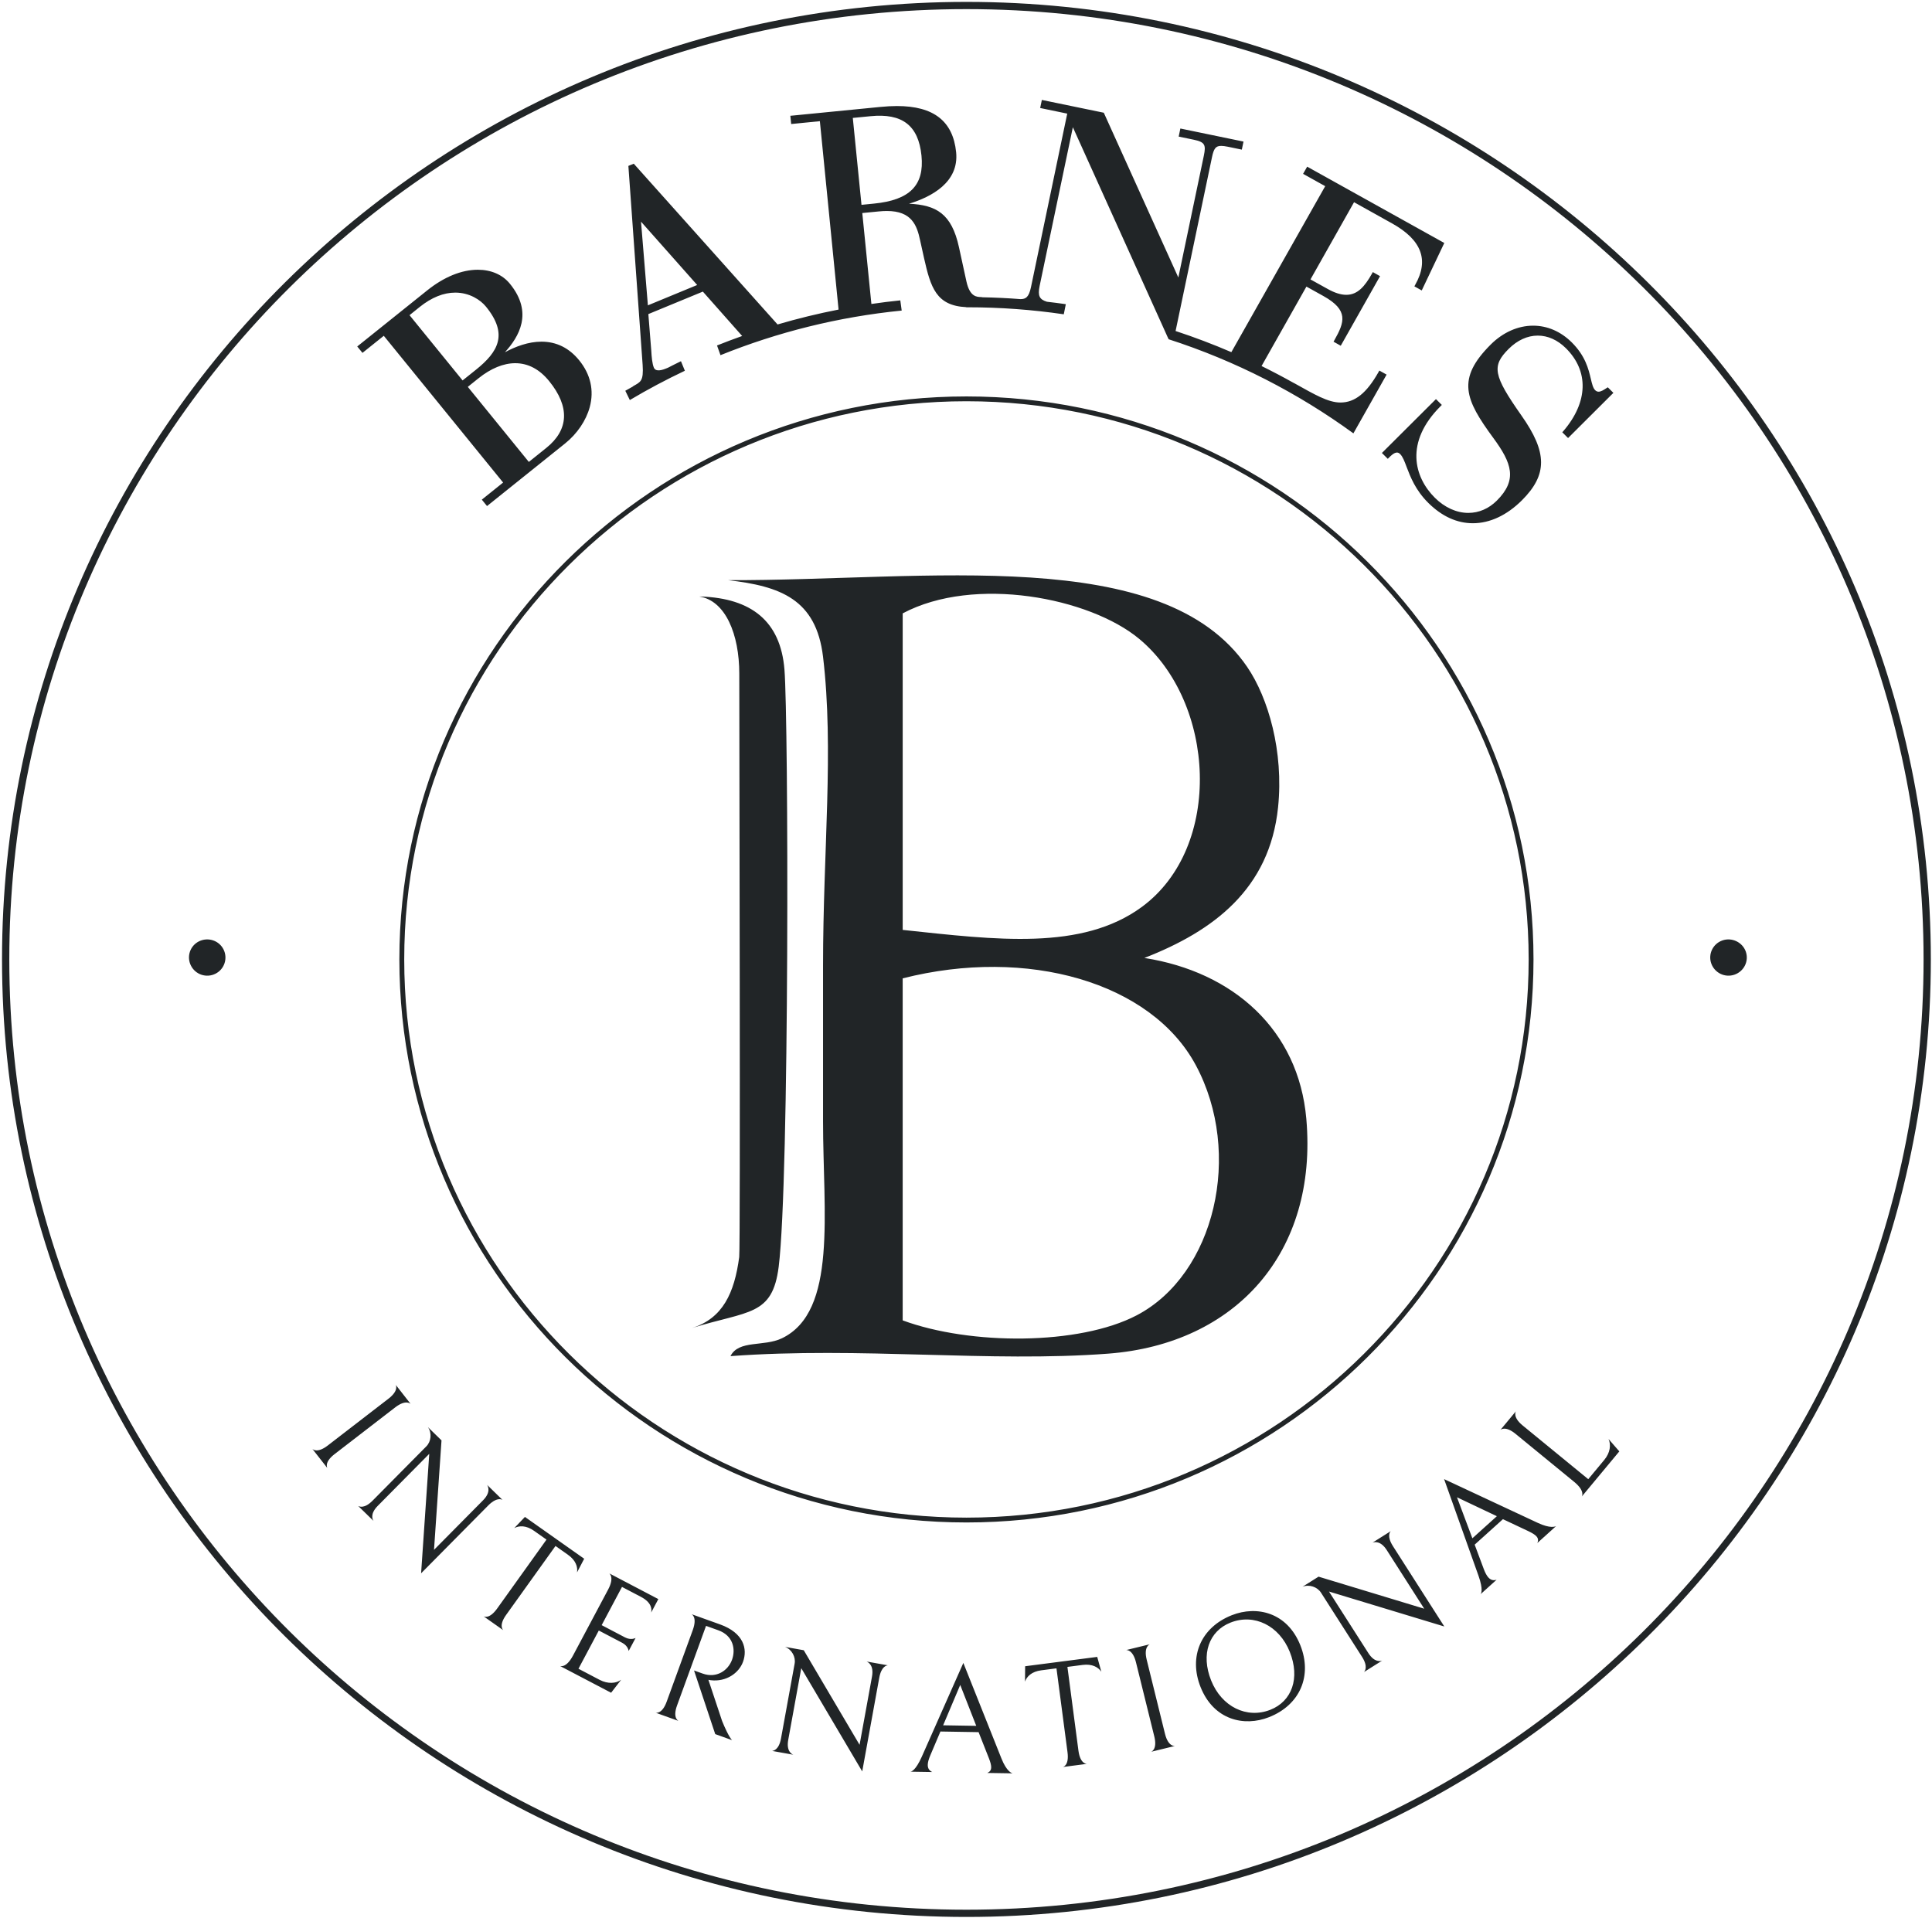 <?xml version="1.0" encoding="UTF-8"?>
<svg width="698px" height="693px" viewBox="0 0 698 693" version="1.1" xmlns="http://www.w3.org/2000/svg" xmlns:xlink="http://www.w3.org/1999/xlink">
    <!-- Generator: Sketch 55.2 (78181) - https://sketchapp.com -->
    <title>logo-footer-barnes</title>
    <desc>Created with Sketch.</desc>
    <g id="Page-1" stroke="none" stroke-width="1" fill="none" fill-rule="evenodd">
        <g id="logo-footer-barnes" fill="#212527" fill-rule="nonzero">
            <path d="M349.16,0.685 C541.28,0.685 697.58,155.887 697.58,346.639 C697.58,537.391 541.28,692.593 349.16,692.593 C157.035,692.593 0.73,537.391 0.73,346.639 C0.73,155.887 157.035,0.685 349.16,0.685 Z M349.15,689.977 C540.14,689.977 694.955,536.27 694.955,346.644 C694.955,157.038 540.14,3.296 349.15,3.296 C158.18,3.296 3.36,157.038 3.36,346.644 C3.36,536.27 158.18,689.977 349.15,689.977 Z M349.16,144.97 C237.16,144.97 146.04,235.438 146.04,346.649 C146.04,457.85 237.16,548.323 349.16,548.323 C461.15,548.323 552.28,457.85 552.28,346.649 C552.28,235.438 461.15,144.97 349.16,144.97 Z M349.16,550.066 C236.19,550.066 144.285,458.813 144.285,346.649 C144.285,234.485 236.19,143.232 349.16,143.232 C462.13,143.232 554.03,234.485 554.03,346.649 C554.03,458.813 462.13,550.066 349.16,550.066 Z M249.975,479.823 C261.145,476.348 265.335,467.128 267.065,454.171 C267.54,450.587 267.09,262.098 267.09,243.362 C267.09,229.223 262.145,216.99 252.63,215.521 L253.295,215.521 C271.32,216.191 281.985,224.288 283.41,241.902 C284.895,260.147 285.24,426.33 281.33,457.646 C279.085,475.583 270.43,473.468 249.975,479.823 Z M410.67,475.226 C438.95,460.421 449.15,416.718 432.015,384.831 C415.915,354.87 371.15,342.047 326.125,353.48 L326.125,477.052 C350.555,486.073 389.84,486.113 410.67,475.226 Z M326.125,221.612 L326.13,221.612 L326.13,335.975 C359.925,339.57 390.86,343.581 412.53,327.674 C442.115,305.905 439.09,253.698 411.59,230.836 C393.68,215.933 352.01,207.835 326.125,221.612 Z M471.95,404.203 C476.195,452.552 446.445,485.532 400.455,489.067 C357.41,492.343 310.925,486.495 263.91,489.97 C266.885,484.028 275.94,486.659 282.485,483.526 C302.6,473.88 297.35,438.106 297.35,405.121 L297.35,348.873 C297.35,307.374 301.34,270.701 297.35,237.295 C294.865,216.499 281.945,211.772 262.985,209.618 C335.095,209.821 420.2,196.422 450.6,240.979 C458.225,252.164 463.825,271.535 461.745,291.682 C458.695,321.196 438.435,336.382 413.445,346.108 C445.635,351.147 469.14,372.122 471.95,404.203 Z M540.775,180.878 C548.29,173.382 546.235,167.36 539.485,158.2 C529.28,144.299 526.12,136.907 538.6,124.456 C542.995,120.082 548.425,117.665 553.88,117.665 C559.02,117.665 563.845,119.75 567.82,123.672 C572.775,128.577 573.915,133.372 574.74,136.872 C575.18,138.734 575.535,140.209 576.31,140.978 C576.685,141.345 577.08,141.519 577.545,141.519 C578.4,141.519 579.36,140.894 580.07,140.437 L580.875,139.93 L582.89,141.941 L566.52,158.265 L564.425,156.179 L564.835,155.723 C573.77,145.292 574.11,134.087 565.7,125.777 C562.7,122.818 559.2,121.254 555.57,121.254 C551.845,121.254 548.22,122.912 545.065,126.045 C538.855,132.24 539.49,135.611 549.61,150.033 C559.08,163.438 559.13,171.5 549.825,180.779 C544.39,186.18 538.275,189.045 532.13,189.045 C526.375,189.045 520.955,186.577 516.04,181.717 C511.35,177.075 509.54,172.245 508.19,168.725 C507.405,166.615 506.775,164.962 505.845,164.053 C505.47,163.681 505.095,163.507 504.705,163.507 C503.66,163.507 502.485,164.664 501.86,165.299 L501.385,165.771 L499.26,163.661 L518.79,144.2 L520.905,146.3 L520.45,146.767 C507.425,159.764 510.87,172.404 518.445,179.895 C521.98,183.385 526.245,185.311 530.48,185.311 C534.3,185.311 537.865,183.772 540.775,180.878 Z M197.355,161.844 C205.545,155.281 205.91,146.935 198.39,137.682 C194.905,133.397 190.775,131.223 186.145,131.223 C181.905,131.223 177.315,133.109 172.87,136.679 L169.01,139.772 L191.06,166.893 L197.355,161.844 Z M147.955,113.872 L167.125,137.448 L171.955,133.586 C180,127.127 183.7,120.772 175.58,110.799 C173.59,108.346 169.625,105.72 164.48,105.72 C160.255,105.72 155.935,107.467 151.64,110.898 L147.955,113.872 Z M209.25,130.18 C213.365,135.239 214.69,141.087 213.065,147.094 C211.745,151.955 208.505,156.73 204.18,160.206 L175.955,182.839 L174.075,180.521 L181.77,174.345 L138.655,121.323 L130.955,127.494 L129.065,125.181 L154.305,104.95 C160.415,100.05 166.76,97.459 172.645,97.459 C177.46,97.459 181.575,99.256 184.23,102.533 C192.805,113.052 187.41,121.77 182.415,127.271 C186.215,125.221 190.86,123.443 195.63,123.443 C201.045,123.443 205.62,125.712 209.25,130.18 Z M470.785,62.811 L472.26,60.215 L521.8,87.793 L513.65,104.94 L510.995,103.456 L511.305,102.875 C516.365,93.919 513.615,86.661 502.88,80.684 L489.195,73.058 L473.455,100.954 L479.695,104.414 C482.18,105.809 484.43,106.519 486.38,106.519 C490.505,106.519 493.07,103.466 495.65,98.899 L495.98,98.303 L498.585,99.777 L484.39,124.918 L481.785,123.453 L482.11,122.882 C485.765,116.394 487.32,112.089 478.13,106.961 L471.99,103.545 L455.78,132.25 C459.67,134.162 463.5,136.177 467.27,138.287 L467.74,138.526 C474.745,142.418 479.745,145.431 484.28,145.431 C489.495,145.431 493.73,142.045 498.015,134.465 L498.335,133.884 L500.955,135.348 L488.965,156.567 L488.96,156.547 L488.955,156.567 C468.87,141.946 446.4,130.379 422.21,122.574 L422.21,122.565 L421.84,121.785 L420.175,118.091 L387.605,45.967 L375.615,103.243 C374.855,106.906 375.525,108.177 378.235,109.021 C380.515,109.289 382.8,109.567 385.065,109.9 L384.325,113.554 C372.985,111.891 361.38,111.022 349.58,111.022 C349.335,111.022 349.095,111.032 348.855,111.032 L349.14,111.002 L349.115,110.977 C338.21,110.461 336.235,103.873 333.82,93.155 L332.415,86.8 C331.275,81.433 329.405,76.23 320.42,76.23 C319.545,76.23 318.59,76.275 317.6,76.379 L311.53,76.97 L314.82,109.826 C318.285,109.324 321.76,108.872 325.265,108.525 L325.77,112.209 C302.84,114.492 280.86,120.023 260.3,128.323 L259.045,124.818 C262.04,123.612 265.075,122.48 268.13,121.393 L253.93,105.357 L234.24,113.479 L235.29,126.65 C235.42,128.884 235.61,131.357 236.245,132.871 C236.725,134.028 238.285,134.112 240.595,133.154 L241.36,132.841 C242.915,132.062 244.445,131.248 246.02,130.503 L247.43,133.953 C240.62,137.18 233.985,140.705 227.545,144.538 L225.91,141.182 C226.78,140.665 227.685,140.199 228.57,139.697 L228.82,139.484 C231.365,138.004 232.58,137.796 232.175,131.843 L227.025,59.942 L228.97,59.148 L280.92,117.228 C288.135,115.103 295.485,113.306 302.96,111.846 L296.205,43.782 L285.84,44.81 L285.54,41.831 L286.205,41.772 L318.01,38.639 C320.215,38.421 322.19,38.311 324.05,38.311 C337.31,38.311 344.305,43.762 345.435,54.997 C346.52,65.85 336.565,71.132 328.41,73.609 C338.22,74.066 343.81,77.159 346.455,89.297 L349.16,101.704 C350.42,107.413 353.015,107.259 354.505,107.333 C354.69,107.343 354.865,107.373 355.025,107.408 C359.61,107.507 364.16,107.716 368.67,108.073 C370.585,108.073 371.695,107.423 372.475,103.754 L385.575,41.052 L375.795,39.021 L376.405,36.107 L398.785,40.729 L425.715,100.264 L434.925,56.253 C435.725,52.406 435.37,51.323 431.28,50.479 L425.84,49.352 L426.445,46.433 L449.26,51.15 L448.65,54.059 L443.505,52.996 C442.57,52.808 441.815,52.713 441.205,52.713 C439.25,52.713 438.535,53.597 437.86,56.854 L424.72,119.591 C431.575,121.85 438.3,124.401 444.87,127.231 L478.775,67.265 L470.785,62.811 Z M234.07,110.322 L251.88,102.97 L231.59,80.088 L234.07,110.322 Z M315.755,73.56 C328.7,72.289 333.99,66.937 332.915,56.223 C331.82,45.326 325.955,40.833 314.48,41.985 L308.105,42.606 L311.245,74.011 L315.755,73.56 Z M81.11,348.049 C79.97,351.45 76.26,353.321 72.795,352.179 C69.375,351.048 67.46,347.304 68.61,343.869 C69.76,340.428 73.505,338.611 76.965,339.753 C80.42,340.9 82.26,344.613 81.11,348.049 Z M630.72,343.794 C631.93,347.22 630.1,350.938 626.655,352.14 C623.21,353.346 619.47,351.529 618.25,348.109 C617.05,344.728 618.835,340.984 622.275,339.778 C625.67,338.591 629.5,340.374 630.72,343.794 Z M118.415,522.26 L140.36,505.34 C144.25,502.342 142.965,500.336 142.965,500.336 L148.365,507.247 C148.365,507.247 146.695,505.47 142.805,508.468 L120.86,525.387 C116.925,528.421 118.29,530.436 118.29,530.436 L112.855,523.491 C112.85,523.486 114.48,525.298 118.415,522.26 Z M181.56,541.924 C181.125,541.656 179.36,540.936 176.405,543.915 L152.135,568.435 L155.085,525.273 L136.48,544.064 C133.57,547.008 134.605,549.023 134.965,549.525 L129.39,544.094 C129.785,544.317 131.635,545.201 134.62,542.172 L154.04,522.557 C155.75,520.825 156.115,517.791 154.605,515.627 L159.51,520.408 L156.8,559.96 L174.51,542.068 C177.46,539.084 176.305,537.034 175.99,536.493 L181.56,541.924 Z M185.8,552.096 L189.65,548.065 L211.055,563.177 L208.475,568.112 C208.78,566.161 208.055,563.763 205.21,561.752 L200.695,558.56 L182.865,583.452 C179.94,587.533 181.865,589.023 181.865,589.023 L174.68,583.954 C174.68,583.954 176.66,585.284 179.615,581.159 L197.44,556.262 L192.925,553.074 C190.075,551.064 187.555,551.168 185.8,552.096 Z M202.32,601.921 C202.32,601.921 204.505,602.879 207.01,598.162 L219.715,574.288 C222.095,569.81 220.12,568.46 220.12,568.46 L237.845,577.753 L235.26,582.613 C235.515,581.323 235.44,578.979 231.525,576.924 L224.715,573.355 L217.37,587.166 L225.79,591.584 C228,592.736 229.63,591.793 229.63,591.793 L227.12,596.509 C227.12,596.509 226.965,594.687 224.81,593.555 L216.335,589.107 L208.99,602.918 L216.63,606.925 C219.67,608.518 222.575,608.24 224.41,606.9 L220.785,611.591 L202.32,601.921 Z M264.465,599.687 C265.855,595.859 264.88,590.939 259.515,589.023 L255.08,587.429 L244.605,616.194 C242.905,620.85 245.165,621.779 245.165,621.779 L236.875,618.805 C236.875,618.805 239.175,619.45 240.85,614.843 L250.275,588.973 C252.03,584.162 249.845,583.204 249.845,583.204 L260.165,586.908 C268.755,589.996 270.12,595.809 268.44,600.416 C266.955,604.497 262.365,607.709 256.83,607.069 C256.72,607.034 256.04,606.965 255.935,606.925 L260.885,621.809 C263.315,627.766 264.495,628.724 264.495,628.724 L258.4,626.535 L250.745,603.544 L253.875,604.666 C258.925,606.473 263.065,603.514 264.465,599.687 Z M320.78,601.682 C320.27,601.702 318.4,602.094 317.655,606.2 L311.505,640.009 L289.485,602.715 L284.775,628.625 C284.03,632.676 286.03,633.763 286.61,633.982 L278.93,632.606 C279.385,632.577 281.41,632.269 282.165,628.104 L287.09,601.062 C287.525,598.684 286.1,595.973 283.63,595.02 L290.385,596.231 L310.55,630.402 L315.04,605.738 C315.785,601.628 313.67,600.575 313.1,600.312 L320.78,601.682 Z M339.76,625.596 L336.075,634.279 C335.495,635.65 335.2,636.742 335.185,637.626 C335.165,638.887 335.705,639.726 336.8,640.232 L328.88,640.108 C329.215,640.113 330.77,639.76 333.015,634.726 L348.04,600.813 L361.815,635.367 C363.67,640.018 365.49,640.649 365.88,640.713 L356.685,640.565 C357.52,640.197 358.08,639.651 358.1,638.554 C358.115,637.784 357.855,636.732 357.27,635.243 L353.55,625.825 L339.76,625.596 Z M352.705,623.551 L346.915,608.767 L340.74,623.352 L352.705,623.551 Z M370.315,607.57 L370.365,602.015 L396.405,598.639 L397.89,603.991 C396.78,602.362 394.6,601.091 391.14,601.538 L385.64,602.253 L389.625,632.527 C390.28,637.491 392.705,637.283 392.705,637.283 L383.97,638.42 C383.97,638.42 386.335,638.057 385.67,633.043 L381.685,602.77 L376.195,603.484 C372.74,603.926 370.965,605.709 370.315,607.57 Z M417.03,627.379 L410.405,600.575 C409.225,595.819 406.865,596.162 406.865,596.162 L415.415,594.082 C415.415,594.082 413.1,594.871 414.275,599.622 L420.895,626.435 C422.085,631.236 424.495,630.819 424.495,630.819 L415.88,632.919 C415.885,632.919 418.22,632.184 417.03,627.379 Z M445.06,583.562 C454.07,580.007 465.045,582.549 469.785,594.414 C474.16,605.361 469.76,615.97 458.48,620.413 C449.465,623.973 438.495,621.426 433.755,609.561 C429.38,598.619 433.78,588.005 445.06,583.562 Z M444.575,586.238 C436.8,589.301 433.765,597.661 437.57,607.173 C441.35,616.63 450.415,621.113 458.965,617.743 C466.74,614.679 469.775,606.314 465.97,596.802 C462.185,587.345 453.125,582.867 444.575,586.238 Z M502.475,553.194 C502.115,553.551 501,555.1 503.255,558.63 L521.805,587.652 L480.14,575.023 L494.36,597.259 C496.585,600.744 498.795,600.198 499.37,599.965 L492.775,604.12 C493.09,603.797 494.37,602.204 492.085,598.629 L477.245,575.415 C475.93,573.37 473.035,572.332 470.575,573.295 L476.375,569.646 L514.545,581.223 L501.01,560.045 C498.755,556.515 496.485,557.165 495.88,557.349 L502.475,553.194 Z M532.775,558.084 L536.075,566.921 C536.595,568.301 537.135,569.299 537.73,569.949 C538.59,570.882 539.555,571.126 540.705,570.753 L534.85,576.035 C535.095,575.817 535.985,574.491 534.155,569.313 L521.73,534.403 L555.575,550.215 C560.135,552.34 561.9,551.565 562.22,551.352 L555.425,557.483 C555.775,556.644 555.815,555.87 555.07,555.055 C554.55,554.489 553.635,553.909 552.175,553.209 L542.985,548.879 L532.775,558.084 Z M540.795,547.802 L526.385,540.971 L531.94,555.785 L540.795,547.802 Z M542.075,516.63 L547.675,509.888 C547.675,509.888 546.3,511.889 550.09,515.006 L573.81,534.428 L579.59,527.477 C581.77,524.846 582.085,521.962 581.135,519.906 L585.035,524.384 L571.465,540.713 C571.465,540.713 572.85,538.777 568.705,535.386 L547.56,518.065 C543.76,514.947 542.075,516.63 542.075,516.63 Z" id="Combined-Shape"></path>
        </g>
    </g>
</svg>